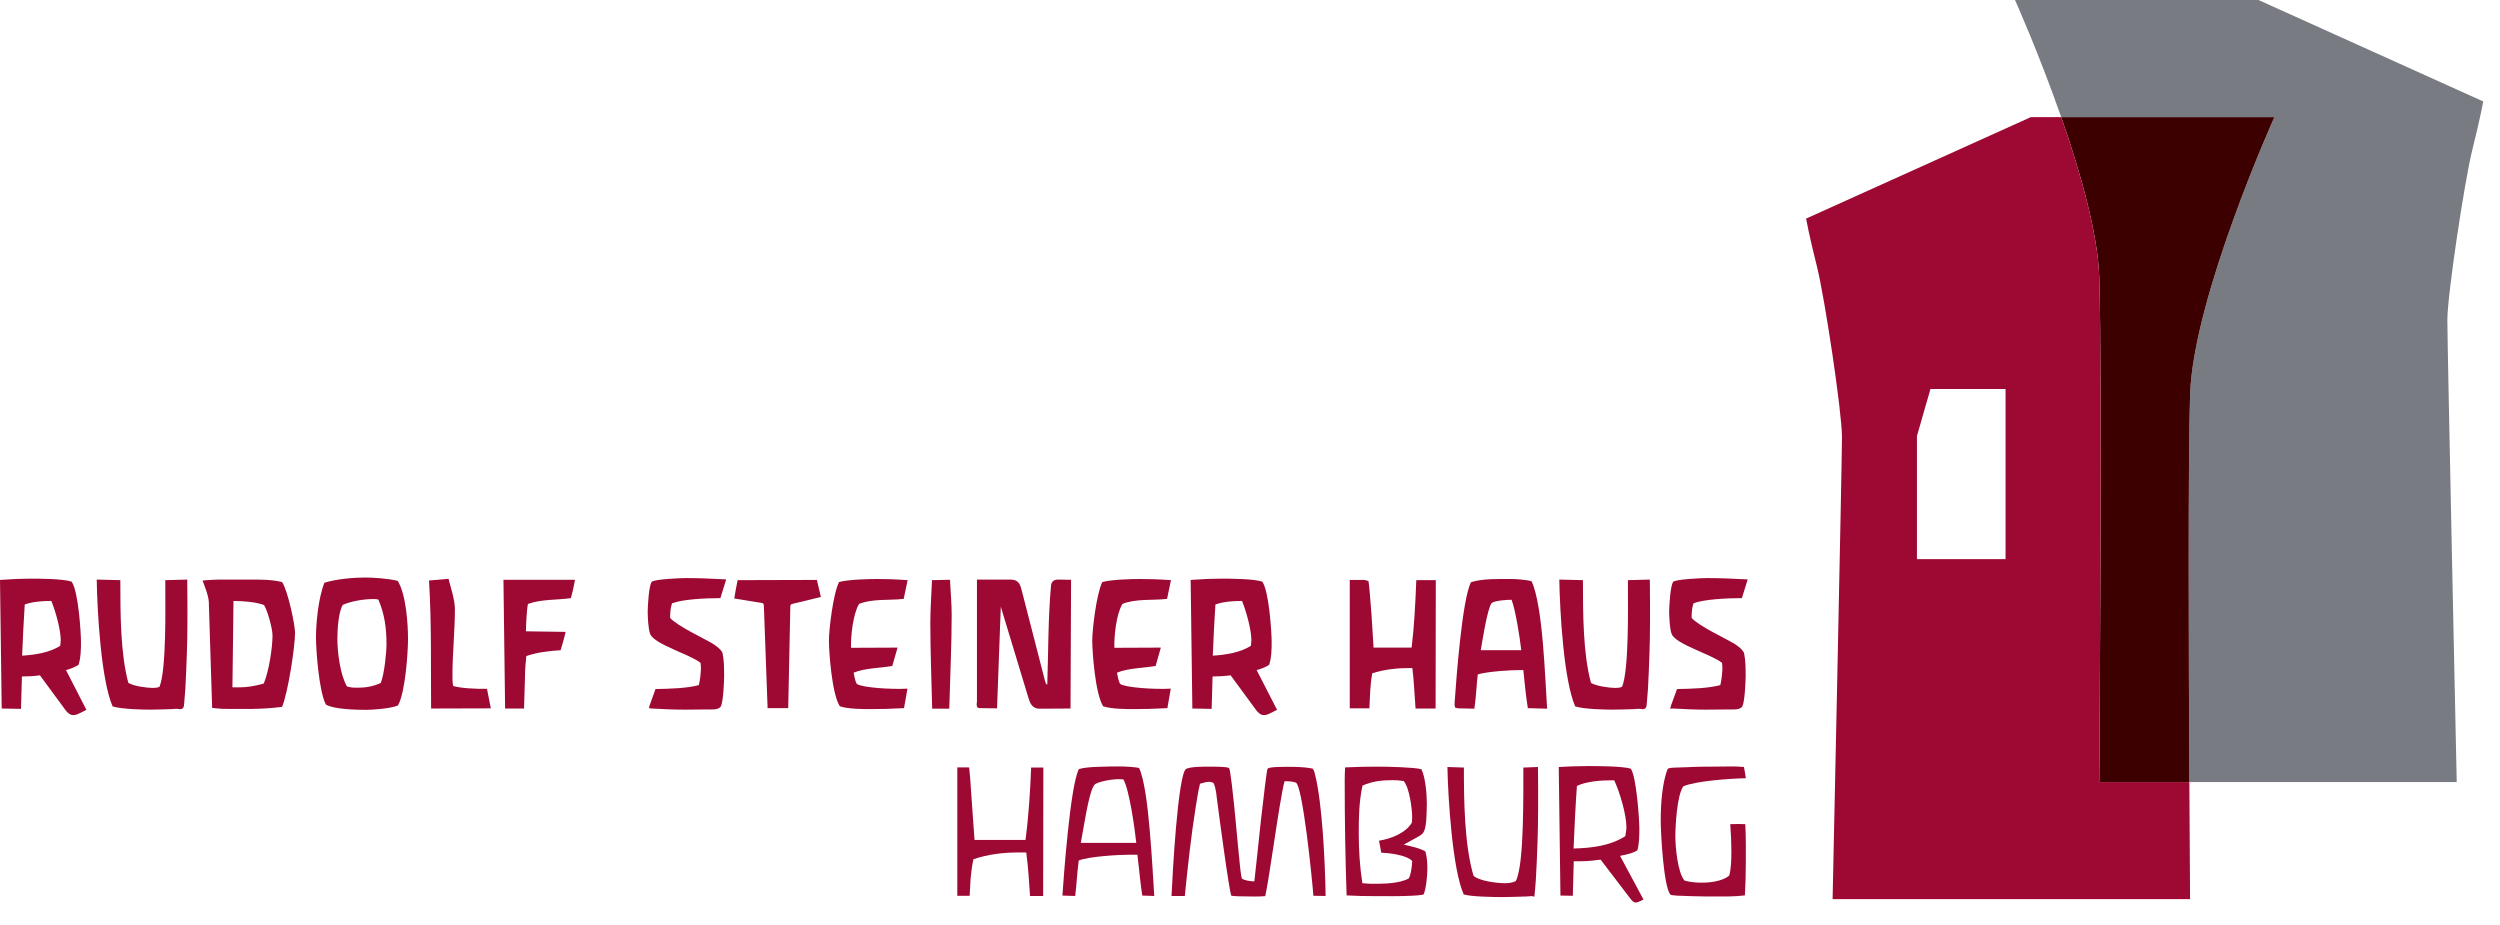 <?xml version="1.0" encoding="UTF-8"?>
<svg width="100px" height="37px" viewBox="0 0 100 37" version="1.1" xmlns="http://www.w3.org/2000/svg" xmlns:xlink="http://www.w3.org/1999/xlink">
    <!-- Generator: Sketch 55.2 (78181) - https://sketchapp.com -->
    <title>Untitled 35</title>
    <desc>Created with Sketch.</desc>
    <g id="Page-1" stroke="none" stroke-width="1" fill="none" fill-rule="evenodd">
        <g id="logo" fill-rule="nonzero">
            <g id="Group" transform="translate(0, 22.689)" fill="#9E0933">
                <path d="M2.001,1.349 C1.733,1.349 1.281,1.378 0.99,1.491 C0.945,2.172 0.914,2.825 0.885,3.538 C1.447,3.5 1.956,3.417 2.407,3.148 C2.414,3.073 2.429,2.997 2.429,2.915 C2.429,2.525 2.242,1.814 2.054,1.349 L2.001,1.349 Z M2.924,5.915 C2.782,5.915 2.676,5.787 2.624,5.72 L1.597,4.324 C1.365,4.355 1.133,4.37 0.877,4.37 L0.84,5.666 L0.068,5.652 L-9.29811783e-16,0.508 C0.509,0.471 0.862,0.457 1.215,0.457 C1.537,0.457 2.504,0.457 2.863,0.576 C3.134,0.936 3.239,2.608 3.239,2.992 C3.239,3.208 3.239,3.613 3.141,3.905 C2.968,4.01 2.812,4.07 2.639,4.114 L3.456,5.705 C3.253,5.81 3.209,5.832 3.171,5.846 C3.103,5.884 3.021,5.915 2.924,5.915 L2.924,5.915 Z" id="Shape"/>
                <path d="M7.361,5.517 C7.347,5.682 7.227,5.697 7.108,5.666 C7.062,5.659 6.928,5.666 6.882,5.675 C6.591,5.682 6.305,5.697 6.019,5.697 C5.72,5.697 4.888,5.682 4.506,5.569 C4.048,4.534 3.889,1.798 3.869,0.494 L4.813,0.517 C4.813,1.896 4.821,3.478 5.134,4.625 C5.323,4.752 5.871,4.828 6.103,4.828 C6.207,4.828 6.305,4.819 6.38,4.782 C6.658,4.108 6.612,1.61 6.612,0.764 L6.612,0.517 L7.49,0.494 C7.49,0.944 7.497,1.221 7.497,1.491 L7.497,2.172 C7.497,3.065 7.459,3.98 7.414,4.864 C7.4,5.082 7.376,5.3 7.361,5.517 Z" id="Path"/>
                <path d="M9.34,1.349 L9.297,4.804 L9.605,4.804 C9.904,4.804 10.218,4.745 10.549,4.654 C10.758,4.168 10.901,3.208 10.901,2.727 C10.901,2.472 10.713,1.761 10.562,1.513 C10.218,1.387 9.776,1.355 9.34,1.349 L9.34,1.349 Z M8.951,5.666 C8.861,5.666 8.764,5.652 8.486,5.629 L8.352,1.387 C8.336,1.108 8.194,0.794 8.104,0.531 C8.591,0.487 8.869,0.494 9.131,0.494 L9.949,0.494 C10.399,0.494 10.84,0.487 11.283,0.592 C11.516,0.936 11.802,2.308 11.802,2.624 C11.802,3.17 11.523,5.014 11.283,5.585 C10.458,5.697 9.687,5.666 8.951,5.666 L8.951,5.666 Z" id="Shape"/>
                <path d="M14.919,1.273 C14.567,1.273 14.042,1.355 13.712,1.506 C13.533,1.798 13.495,2.518 13.495,2.871 C13.495,3.395 13.607,4.302 13.877,4.766 C14.013,4.819 14.17,4.819 14.319,4.819 C14.633,4.819 14.948,4.766 15.234,4.625 C15.376,4.25 15.46,3.417 15.46,3.065 C15.46,2.443 15.383,1.872 15.136,1.296 C15.07,1.273 14.994,1.273 14.919,1.273 L14.919,1.273 Z M14.641,5.705 C14.298,5.705 13.36,5.689 13.038,5.495 C12.76,4.992 12.639,3.313 12.639,2.81 C12.639,2.255 12.73,1.236 12.977,0.621 C13.472,0.463 14.192,0.412 14.604,0.412 C14.911,0.412 15.526,0.449 15.908,0.546 C16.255,1.101 16.321,2.338 16.321,2.871 C16.321,3.381 16.215,5.023 15.917,5.532 C15.603,5.659 14.89,5.705 14.641,5.705 L14.641,5.705 Z" id="Shape"/>
                <path d="M17.161,0.531 L17.941,0.463 C18.031,0.824 18.196,1.303 18.196,1.671 C18.196,2.555 18.098,3.44 18.098,4.324 C18.098,4.476 18.098,4.609 18.127,4.752 C18.451,4.842 19.019,4.872 19.479,4.864 L19.634,5.645 L17.244,5.652 C17.229,3.882 17.266,2.286 17.161,0.531 L17.161,0.531 Z" id="Path"/>
                <path d="M21,4.37 L20.984,4.895 L20.962,5.652 L20.204,5.652 L20.138,0.502 L23.001,0.502 C22.934,0.855 22.904,0.989 22.836,1.236 C22.275,1.318 21.66,1.273 21.119,1.468 C21.067,1.701 21.045,2.234 21.037,2.564 L22.627,2.586 C22.537,2.945 22.499,3.073 22.424,3.32 C21.899,3.35 21.48,3.41 21.053,3.552 C21.037,3.792 21,4.003 21,4.355 L21,4.37 Z" id="Path"/>
                <path d="M25.982,5.532 C26.065,5.314 26.139,5.09 26.22,4.872 C26.792,4.864 27.496,4.842 27.955,4.714 C28.005,4.513 28.037,4.182 28.037,4.033 C28.037,3.965 28.027,3.897 28.021,3.823 C27.564,3.47 26.207,3.096 26.012,2.683 C25.929,2.503 25.908,1.955 25.908,1.783 C25.908,1.574 25.953,0.712 26.072,0.583 C26.178,0.479 27.212,0.434 27.413,0.434 C27.886,0.434 28.35,0.449 29.048,0.487 L28.816,1.236 C28.215,1.236 27.287,1.282 26.882,1.445 C26.821,1.604 26.806,1.821 26.806,1.978 L26.806,2.03 C27.099,2.354 28.103,2.818 28.522,3.065 C28.748,3.208 28.883,3.35 28.905,3.448 C28.965,3.739 28.965,4.077 28.965,4.362 C28.965,4.595 28.929,5.375 28.839,5.555 C28.748,5.734 28.417,5.682 28.261,5.689 L27.429,5.697 L27.355,5.697 C26.926,5.697 26.5,5.675 26.072,5.652 L25.959,5.637 L25.982,5.532 L25.982,5.532 Z" id="Path"/>
                <path d="M31.613,1.58 L31.529,5.637 L30.704,5.637 L30.556,1.58 C30.549,1.453 30.54,1.439 30.472,1.431 L29.371,1.251 C29.424,0.936 29.446,0.794 29.506,0.517 L32.677,0.508 L32.835,1.19 L31.718,1.461 C31.628,1.483 31.613,1.498 31.613,1.58 L31.613,1.58 Z" id="Path"/>
                <path d="M34.362,1.468 C34.117,1.882 34.028,2.758 34.041,3.223 L35.902,3.215 L35.692,3.95 C35.218,4.033 34.582,4.033 34.146,4.219 C34.175,4.385 34.221,4.618 34.28,4.671 C34.476,4.813 35.638,4.895 36.299,4.857 L36.161,5.637 C35.624,5.666 35.218,5.675 34.814,5.675 C34.536,5.675 33.922,5.675 33.592,5.562 C33.276,5.067 33.157,3.403 33.157,2.923 C33.157,2.51 33.322,1.064 33.562,0.592 C33.945,0.487 34.783,0.471 35.097,0.471 C35.437,0.471 35.766,0.479 36.305,0.517 L36.148,1.266 C35.578,1.334 34.896,1.251 34.362,1.468 L34.362,1.468 Z" id="Path"/>
                <path d="M37.287,5.659 C37.257,4.4 37.213,3.305 37.213,2.218 C37.213,1.716 37.251,1.19 37.28,0.517 L38,0.502 C38.029,1.071 38.067,1.491 38.067,1.896 C38.067,3.087 38.007,4.295 37.971,5.659 L37.287,5.659 L37.287,5.659 Z" id="Path"/>
                <path d="M39.078,0.494 L40.413,0.494 C40.766,0.494 40.812,0.703 40.879,0.966 L41.801,4.55 C41.823,4.625 41.831,4.671 41.891,4.699 C41.936,3.381 41.921,2.047 42.041,0.734 C42.055,0.568 42.167,0.494 42.318,0.494 L42.843,0.502 L42.821,5.652 L41.568,5.659 C41.291,5.659 41.195,5.42 41.148,5.261 C40.774,4.04 40.406,2.818 40.032,1.58 L39.882,5.645 L39.253,5.637 L39.176,5.637 L39.102,5.614 C39.073,5.565 39.065,5.501 39.065,5.501 L39.078,5.366 L39.078,0.494 Z" id="Path"/>
                <path d="M44.897,1.468 C44.65,1.882 44.56,2.758 44.575,3.223 L46.434,3.215 L46.225,3.95 C45.751,4.033 45.114,4.033 44.68,4.219 C44.709,4.385 44.755,4.618 44.814,4.671 C45.009,4.813 46.172,4.895 46.831,4.857 L46.695,5.637 C46.156,5.666 45.751,5.675 45.347,5.675 C45.069,5.675 44.455,5.675 44.125,5.562 C43.811,5.067 43.69,3.403 43.69,2.923 C43.69,2.51 43.855,1.064 44.093,0.592 C44.476,0.487 45.316,0.471 45.632,0.471 C45.97,0.471 46.299,0.479 46.839,0.517 L46.682,1.266 C46.112,1.334 45.429,1.251 44.897,1.468 L44.897,1.468 Z" id="Path"/>
                <path d="M49.629,1.349 C49.358,1.349 48.909,1.378 48.617,1.491 C48.571,2.172 48.54,2.825 48.512,3.538 C49.074,3.5 49.583,3.417 50.033,3.148 C50.04,3.073 50.055,2.997 50.055,2.915 C50.055,2.525 49.869,1.814 49.681,1.349 L49.629,1.349 L49.629,1.349 Z M50.55,5.915 C50.408,5.915 50.303,5.787 50.25,5.72 L49.224,4.324 C48.991,4.355 48.758,4.37 48.503,4.37 L48.466,5.666 L47.694,5.652 L47.626,0.508 C48.136,0.471 48.488,0.457 48.84,0.457 C49.163,0.457 50.129,0.457 50.489,0.576 C50.761,0.936 50.866,2.608 50.866,2.992 C50.866,3.208 50.866,3.613 50.767,3.905 C50.595,4.01 50.436,4.07 50.266,4.114 L51.083,5.705 C50.879,5.81 50.834,5.832 50.798,5.846 C50.729,5.884 50.649,5.915 50.55,5.915 L50.55,5.915 Z" id="Shape"/>
                <path d="M56.622,5.652 C56.578,5.029 56.555,4.55 56.495,4.033 L56.368,4.033 C55.894,4.033 55.377,4.085 54.891,4.243 C54.809,4.671 54.801,5.104 54.777,5.645 L53.99,5.645 L53.99,0.508 L54.553,0.508 C54.605,0.508 54.688,0.539 54.74,0.554 C54.777,0.794 54.815,1.326 54.861,1.911 C54.891,2.413 54.921,2.923 54.943,3.215 L56.465,3.215 C56.569,2.354 56.613,1.498 56.652,0.517 L57.432,0.517 L57.424,5.652 L56.622,5.652 L56.622,5.652 Z" id="Path"/>
                <path d="M59.659,1.445 C59.492,1.671 59.292,2.961 59.231,3.32 L60.851,3.32 C60.784,2.75 60.618,1.694 60.462,1.303 C60.386,1.296 59.748,1.326 59.659,1.445 L59.659,1.445 Z M60.933,4.114 L60.769,4.114 C60.446,4.114 59.508,4.168 59.111,4.287 C59.059,4.707 59.052,5.112 58.976,5.659 L58.355,5.645 L58.278,5.637 L58.204,5.614 L58.182,5.514 L58.189,5.36 C58.25,4.482 58.488,1.258 58.841,0.599 C59.292,0.449 59.981,0.471 60.462,0.471 C60.61,0.471 61.029,0.494 61.263,0.561 C61.72,1.528 61.803,4.476 61.885,5.659 L61.113,5.637 C61.024,5.067 60.986,4.609 60.933,4.114 L60.933,4.114 Z" id="Shape"/>
                <path d="M65.866,5.517 C65.851,5.682 65.732,5.697 65.611,5.666 C65.566,5.659 65.432,5.666 65.386,5.675 C65.094,5.682 64.81,5.697 64.525,5.697 C64.224,5.697 63.392,5.682 63.009,5.569 C62.552,4.534 62.395,1.798 62.372,0.494 L63.317,0.517 C63.317,1.896 63.325,3.478 63.64,4.625 C63.828,4.752 64.374,4.828 64.607,4.828 C64.712,4.828 64.81,4.819 64.883,4.782 C65.161,4.108 65.117,1.61 65.117,0.764 L65.117,0.517 L65.994,0.494 C65.994,0.944 66.001,1.221 66.001,1.491 L66.001,2.172 C66.001,3.065 65.964,3.98 65.919,4.864 C65.904,5.082 65.882,5.3 65.866,5.517 Z" id="Path"/>
                <path d="M66.841,5.532 C66.924,5.314 66.998,5.09 67.081,4.872 C67.65,4.864 68.356,4.842 68.813,4.714 C68.865,4.513 68.896,4.182 68.896,4.033 C68.896,3.965 68.888,3.897 68.88,3.823 C68.424,3.47 67.066,3.096 66.871,2.683 C66.789,2.503 66.766,1.955 66.766,1.783 C66.766,1.574 66.813,0.712 66.931,0.583 C67.036,0.479 68.071,0.434 68.273,0.434 C68.745,0.434 69.211,0.449 69.908,0.487 L69.676,1.236 C69.075,1.236 68.146,1.282 67.74,1.445 C67.681,1.604 67.666,1.821 67.666,1.978 L67.666,2.03 C67.959,2.354 68.962,2.818 69.382,3.065 C69.608,3.208 69.743,3.35 69.765,3.448 C69.826,3.739 69.826,4.077 69.826,4.362 C69.826,4.595 69.787,5.375 69.698,5.555 C69.608,5.734 69.278,5.682 69.121,5.689 L68.288,5.697 L68.213,5.697 C67.786,5.697 67.358,5.675 66.931,5.652 L66.808,5.659 L66.841,5.532 L66.841,5.532 Z" id="Path"/>
                <path d="M41.201,13.15 C41.163,12.595 41.133,12.033 41.051,11.409 L40.744,11.409 C40.166,11.409 39.528,11.476 38.937,11.681 C38.876,11.965 38.847,12.212 38.823,12.467 C38.809,12.691 38.801,12.924 38.786,13.142 L38.292,13.142 L38.292,8.007 L38.727,8.007 C38.727,8.007 38.734,8.007 38.757,8.013 L38.765,8.013 C38.786,8.147 38.831,8.711 38.869,9.334 C38.921,10 38.96,10.698 38.982,10.908 L41.02,10.908 C41.149,9.926 41.208,8.95 41.246,8.013 L41.734,8.013 L41.726,13.15 L41.201,13.15 L41.201,13.15 Z" id="Path"/>
                <path d="M44.777,8.478 C44.575,8.464 43.876,8.569 43.772,8.711 C43.645,8.876 43.539,9.356 43.45,9.813 C43.36,10.277 43.285,10.75 43.232,11.027 L45.451,11.027 C45.397,10.503 45.174,8.883 44.934,8.486 L44.777,8.478 Z M45.496,11.5 L45.144,11.5 C44.769,11.5 43.533,11.568 43.15,11.732 C43.082,12.227 43.067,12.691 43.008,13.15 L42.497,13.134 C42.535,12.556 42.805,8.718 43.157,8.074 C43.322,8.022 43.621,7.991 43.945,7.984 C44.275,7.968 44.619,7.968 44.814,7.968 C44.978,7.968 45.414,7.991 45.563,8.029 C45.766,8.45 45.901,9.476 45.991,10.54 C46.081,11.568 46.134,12.609 46.171,13.15 L45.691,13.134 C45.609,12.624 45.571,12.092 45.496,11.5 Z" id="Shape"/>
                <path d="M51.831,8.614 C51.703,8.569 51.554,8.561 51.382,8.561 C51.276,8.95 51.104,10.061 50.948,11.103 C50.863,11.628 50.79,12.129 50.729,12.512 C50.669,12.842 50.632,13.075 50.609,13.156 C50.303,13.187 49.957,13.164 49.65,13.164 C49.612,13.164 49.515,13.164 49.418,13.156 C49.342,13.15 49.267,13.15 49.245,13.127 C49.223,13.097 49.087,12.266 48.961,11.358 C48.833,10.473 48.72,9.581 48.705,9.476 C48.689,9.392 48.675,9.228 48.653,9.063 C48.63,8.906 48.592,8.727 48.541,8.629 C48.472,8.598 48.419,8.584 48.383,8.584 C48.263,8.584 48.15,8.614 48,8.66 C47.918,8.996 47.881,9.288 47.829,9.588 C47.64,10.773 47.514,11.95 47.392,13.15 L46.861,13.15 C46.883,12.677 46.944,11.508 47.04,10.405 C47.145,9.198 47.288,8.165 47.438,8.074 C47.596,7.968 48.218,7.977 48.413,7.977 C48.48,7.977 48.653,7.977 48.825,7.984 C48.975,7.991 49.118,8 49.162,8.035 C49.215,8.081 49.328,9.108 49.433,10.218 C49.485,10.758 49.529,11.297 49.575,11.703 C49.612,12.129 49.658,12.423 49.672,12.445 C49.732,12.52 50.011,12.566 50.174,12.566 C50.213,12.257 50.324,11.163 50.437,10.121 C50.556,9.048 50.677,8.096 50.699,8.066 C50.744,8.013 50.91,8 51.066,7.991 C51.254,7.984 51.45,7.984 51.516,7.984 C51.847,7.984 52.176,7.991 52.492,8.051 C52.499,8.051 52.522,8.066 52.55,8.125 C52.574,8.179 52.589,8.239 52.597,8.276 C52.889,9.378 53.008,11.852 53.024,13.15 L52.536,13.142 C52.476,12.369 52.102,8.711 51.831,8.614 L51.831,8.614 Z" id="Path"/>
                <path d="M55.161,10.938 C55.603,10.87 56.225,10.645 56.473,10.218 C56.48,10.136 56.487,10.061 56.487,9.993 C56.487,9.686 56.382,8.831 56.15,8.553 C55.977,8.524 55.842,8.517 55.708,8.517 C55.318,8.517 54.905,8.553 54.501,8.734 C54.358,9.378 54.35,10.045 54.35,10.645 C54.35,11.29 54.388,11.95 54.494,12.639 C54.666,12.655 54.779,12.662 54.892,12.662 C55.311,12.662 55.955,12.662 56.345,12.452 C56.435,12.332 56.487,11.913 56.487,11.748 C56.248,11.508 55.581,11.432 55.25,11.418 L55.161,10.938 Z M53.788,8.508 C53.788,8.344 53.796,8.171 53.804,8.007 C54.246,7.984 54.697,7.977 55.145,7.977 C55.468,7.977 56.585,8 56.855,8.081 C57.013,8.382 57.073,9.071 57.073,9.416 C57.073,9.648 57.066,9.888 57.05,10.129 C57.02,10.45 56.976,10.578 56.886,10.667 C56.84,10.713 56.773,10.758 56.683,10.803 C56.585,10.855 56.473,10.915 56.15,11.095 C56.601,11.2 56.787,11.245 57.013,11.365 C57.081,11.59 57.095,11.829 57.095,12.07 C57.095,12.325 57.042,12.872 56.945,13.089 C56.863,13.119 56.563,13.142 56.21,13.15 C55.842,13.164 55.468,13.156 55.348,13.156 L54.951,13.156 C54.613,13.156 54.268,13.15 53.864,13.127 C53.811,11.582 53.788,10.054 53.788,8.508 L53.788,8.508 Z" id="Shape"/>
                <path d="M61.376,13.171 C61.376,13.194 61.316,13.15 61.249,13.156 C61.203,13.164 61.152,13.164 61.113,13.164 L61.061,13.171 L61.024,13.171 C60.708,13.18 60.402,13.194 60.087,13.194 C59.741,13.194 58.858,13.18 58.55,13.089 C58.099,12.107 57.919,9.206 57.897,7.991 L58.556,8.013 C58.556,9.318 58.571,11.073 58.939,12.339 C59.158,12.556 59.913,12.639 60.176,12.639 C60.312,12.639 60.484,12.633 60.634,12.55 C60.813,12.196 60.881,11.283 60.911,10.368 C60.94,9.445 60.934,8.501 60.934,8.09 L60.934,8.013 L61.518,7.991 C61.518,8.284 61.525,8.584 61.525,8.868 L61.525,9.603 C61.525,10.562 61.488,11.53 61.435,12.482 C61.421,12.714 61.398,12.939 61.376,13.171 L61.376,13.171 Z" id="Path"/>
                <path d="M64.39,8.524 C64.052,8.524 63.43,8.569 63.077,8.749 C63.017,9.581 62.98,10.376 62.943,11.252 C63.685,11.23 64.397,11.147 65.012,10.758 C65.034,10.623 65.056,10.503 65.056,10.397 C65.056,9.904 64.802,9.026 64.57,8.524 L64.39,8.524 L64.39,8.524 Z M65.417,13.412 C65.357,13.412 65.297,13.359 65.236,13.283 L64.023,11.695 C63.67,11.748 63.341,11.771 62.95,11.762 L62.913,13.142 L62.418,13.134 L62.35,7.991 C62.732,7.968 63.124,7.954 63.513,7.954 C63.866,7.954 64.907,7.954 65.229,8.058 C65.447,8.329 65.574,10.03 65.574,10.473 C65.574,10.721 65.566,11.11 65.492,11.329 C65.319,11.432 65.11,11.485 64.802,11.545 L65.739,13.292 C65.694,13.315 65.649,13.337 65.603,13.359 C65.537,13.39 65.476,13.412 65.417,13.412 L65.417,13.412 Z" id="Shape"/>
                <path d="M67.014,10.765 C67.014,11.147 67.096,12.204 67.381,12.534 C67.629,12.602 67.853,12.617 68.079,12.617 C68.385,12.617 68.873,12.571 69.166,12.339 C69.249,12.07 69.255,11.635 69.255,11.38 C69.255,11.013 69.24,10.645 69.21,10.277 C69.315,10.271 69.421,10.271 69.526,10.271 L69.811,10.277 C69.841,10.795 69.833,11.319 69.833,11.837 C69.833,12.272 69.818,12.7 69.795,13.127 C69.368,13.18 68.918,13.171 68.49,13.171 C68.431,13.171 68.018,13.171 67.613,13.156 C67.231,13.142 66.855,13.142 66.81,13.089 C66.542,12.745 66.429,10.652 66.429,10.113 C66.429,9.505 66.482,8.629 66.706,8.074 C66.729,8.007 67.088,8.013 67.456,8 C67.861,7.977 68.289,7.977 68.393,7.977 L69.361,7.968 C69.488,7.968 69.624,7.984 69.758,7.991 C69.788,8.141 69.811,8.291 69.833,8.441 C69.203,8.45 67.808,8.553 67.336,8.763 C67.075,9.101 67.014,10.391 67.014,10.765 L67.014,10.765 Z" id="Path"/>
            </g>
            <path d="M87.574,31.282 L98.269,31.282 C98.269,31.282 97.894,13.798 97.894,12.801 C97.894,11.801 98.582,7.243 98.892,5.995 C99.206,4.746 99.33,4.058 99.33,4.058 L90.339,0 L80.6,0 C80.6,0 81.554,2.124 82.448,4.685 L90.975,4.685 C90.975,4.685 87.729,11.892 87.603,15.782 C87.522,18.322 87.547,26.152 87.574,31.282 L87.574,31.282 Z" id="Path" fill="#787C82"/>
            <path d="M83.971,11.097 C83.914,9.316 83.203,6.845 82.448,4.685 L90.975,4.685 C90.975,4.685 87.729,11.892 87.603,15.782 C87.522,18.322 87.547,26.152 87.574,31.282 L83.971,31.282 C83.971,31.282 84.096,14.985 83.971,11.097 Z" id="Path" fill="#3D0001"/>
            <path d="M76.678,17.439 L77.218,15.561 L80.222,15.561 L80.222,22.366 L76.678,22.366 L76.678,17.439 Z M87.603,35.966 C87.603,35.966 87.589,34.004 87.574,31.282 L83.971,31.282 C83.971,31.282 84.096,14.985 83.971,11.097 C83.914,9.316 83.203,6.845 82.448,4.685 L81.234,4.685 L72.243,8.744 C72.243,8.744 72.368,9.431 72.682,10.678 C72.992,11.928 73.679,16.485 73.679,17.485 C73.679,18.484 73.304,35.966 73.304,35.966 L87.603,35.966 L87.603,35.966 Z" id="Shape" fill="#9E0933"/>
        </g>
    </g>
</svg>